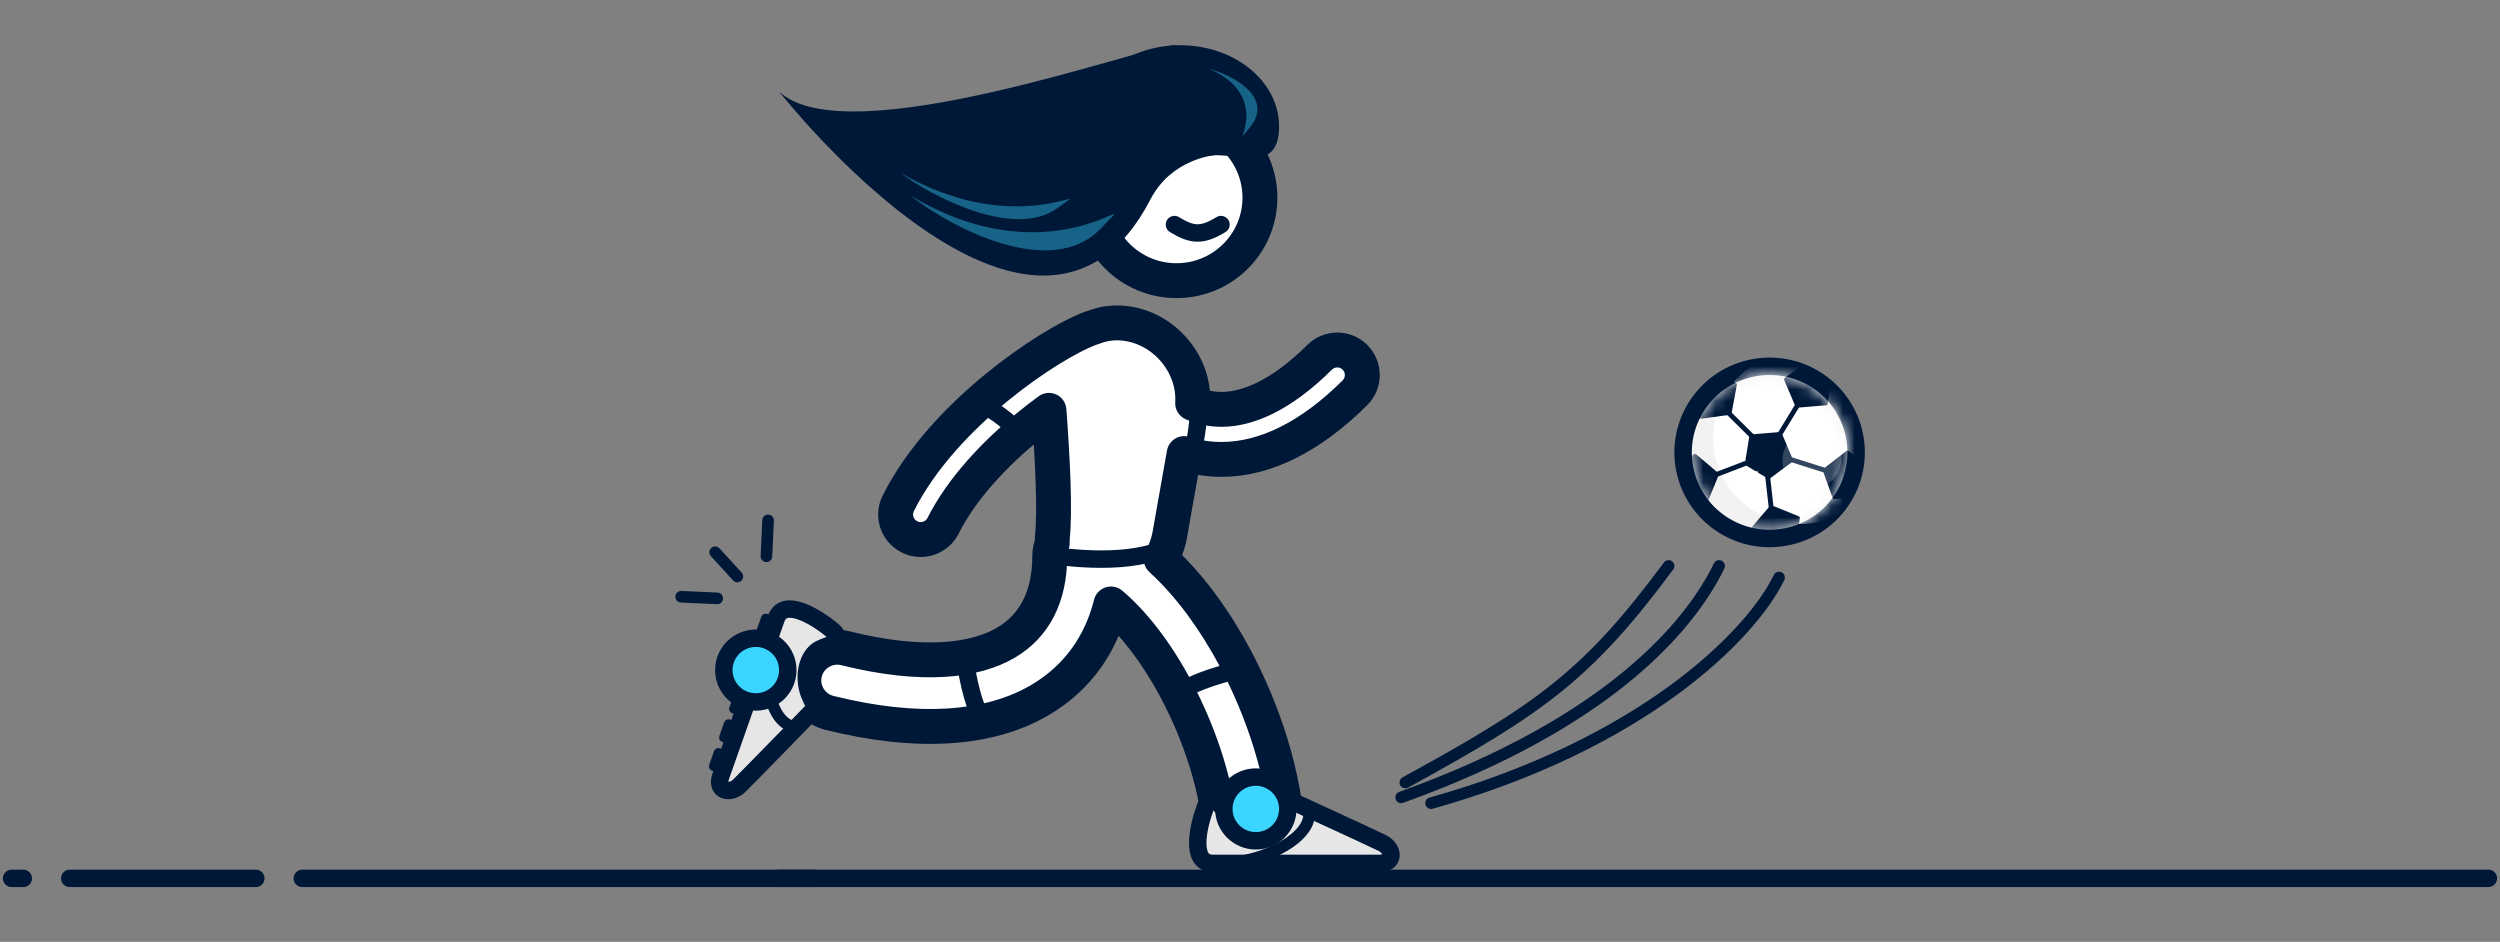 <svg xmlns="http://www.w3.org/2000/svg" width="215" height="81" viewBox="0 0 215 81" fill="none"><rect x="0" y="0" width="215" height="81" fill="#808080" stroke="none"/><mask id="path-1-outside-1_2455_19488" maskUnits="userSpaceOnUse" x="67.131" y="7.861" width="52" height="69" fill="black"><rect fill="white" x="67.131" y="7.861" width="52" height="69"></rect><path fill-rule="evenodd" clip-rule="evenodd" d="M101.18 24.137C105.142 24.137 108.354 20.942 108.354 16.999C108.354 13.057 105.142 9.861 101.18 9.861C97.219 9.861 94.007 13.057 94.007 16.999C94.007 20.942 97.219 24.137 101.18 24.137ZM90.211 35.288C89.635 35.709 89.039 36.168 88.435 36.663C85.541 39.033 82.708 42.025 81.104 45.218C80.572 46.278 79.277 46.705 78.213 46.171C77.15 45.636 76.719 44.344 77.252 43.284C79.234 39.338 82.571 35.897 85.697 33.337C88.804 30.792 91.944 28.924 93.739 28.249C93.821 28.218 93.904 28.193 93.988 28.172C94.932 27.787 96.006 27.658 97.156 27.869C100.35 28.454 102.775 31.493 102.569 34.681C103.361 35.035 104.21 35.213 105.1 35.206C107.273 35.187 110.141 34.057 113.488 30.726C114.331 29.888 115.693 29.891 116.532 30.734C117.37 31.576 117.367 32.939 116.524 33.777C112.698 37.584 108.816 39.478 105.137 39.509C103.97 39.519 102.868 39.342 101.838 39.007L100.606 45.96C100.471 46.722 100.211 47.44 99.856 48.088C102.362 50.37 104.51 53.393 106.189 56.533C108.721 61.269 110.454 66.769 110.714 71.553C110.8 73.132 109.584 74.484 107.999 74.572C106.413 74.66 105.058 73.451 104.972 71.872C104.767 68.092 103.341 63.4 101.112 59.23C99.461 56.144 97.511 53.604 95.543 51.941C94.693 55.347 92.706 58.291 89.424 60.212C85.019 62.791 78.859 63.181 71.315 61.304C69.773 60.921 68.834 59.366 69.217 57.832C69.599 56.298 71.159 55.365 72.7 55.749C79.502 57.441 83.919 56.787 86.503 55.274C88.943 53.846 90.282 51.334 90.278 47.817C90.278 47.434 90.353 47.068 90.49 46.734C90.483 46.553 90.488 46.37 90.507 46.183C90.744 43.826 90.516 39.349 90.211 35.288Z"></path></mask><path fill-rule="evenodd" clip-rule="evenodd" d="M101.18 24.137C105.142 24.137 108.354 20.942 108.354 16.999C108.354 13.057 105.142 9.861 101.18 9.861C97.219 9.861 94.007 13.057 94.007 16.999C94.007 20.942 97.219 24.137 101.18 24.137ZM90.211 35.288C89.635 35.709 89.039 36.168 88.435 36.663C85.541 39.033 82.708 42.025 81.104 45.218C80.572 46.278 79.277 46.705 78.213 46.171C77.15 45.636 76.719 44.344 77.252 43.284C79.234 39.338 82.571 35.897 85.697 33.337C88.804 30.792 91.944 28.924 93.739 28.249C93.821 28.218 93.904 28.193 93.988 28.172C94.932 27.787 96.006 27.658 97.156 27.869C100.35 28.454 102.775 31.493 102.569 34.681C103.361 35.035 104.21 35.213 105.1 35.206C107.273 35.187 110.141 34.057 113.488 30.726C114.331 29.888 115.693 29.891 116.532 30.734C117.37 31.576 117.367 32.939 116.524 33.777C112.698 37.584 108.816 39.478 105.137 39.509C103.97 39.519 102.868 39.342 101.838 39.007L100.606 45.96C100.471 46.722 100.211 47.44 99.856 48.088C102.362 50.37 104.51 53.393 106.189 56.533C108.721 61.269 110.454 66.769 110.714 71.553C110.8 73.132 109.584 74.484 107.999 74.572C106.413 74.66 105.058 73.451 104.972 71.872C104.767 68.092 103.341 63.4 101.112 59.23C99.461 56.144 97.511 53.604 95.543 51.941C94.693 55.347 92.706 58.291 89.424 60.212C85.019 62.791 78.859 63.181 71.315 61.304C69.773 60.921 68.834 59.366 69.217 57.832C69.599 56.298 71.159 55.365 72.7 55.749C79.502 57.441 83.919 56.787 86.503 55.274C88.943 53.846 90.282 51.334 90.278 47.817C90.278 47.434 90.353 47.068 90.49 46.734C90.483 46.553 90.488 46.37 90.507 46.183C90.744 43.826 90.516 39.349 90.211 35.288Z" fill="white"></path><path d="M88.435 36.663L89.385 37.823L89.385 37.823L88.435 36.663ZM90.211 35.288L91.707 35.176C91.666 34.633 91.334 34.154 90.839 33.926C90.345 33.698 89.766 33.756 89.326 34.077L90.211 35.288ZM81.104 45.218L79.764 44.544L79.764 44.544L81.104 45.218ZM77.252 43.284L78.592 43.957L78.592 43.957L77.252 43.284ZM85.697 33.337L86.647 34.497L86.647 34.497L85.697 33.337ZM93.739 28.249L94.266 29.653L94.266 29.653L93.739 28.249ZM93.988 28.172L94.344 29.63C94.416 29.612 94.486 29.589 94.555 29.561L93.988 28.172ZM97.156 27.869L96.886 29.344L96.886 29.344L97.156 27.869ZM102.569 34.681L101.072 34.584C101.031 35.21 101.385 35.795 101.957 36.051L102.569 34.681ZM105.1 35.206L105.113 36.706L105.113 36.706L105.1 35.206ZM113.488 30.726L114.546 31.789L114.546 31.789L113.488 30.726ZM116.532 30.734L115.468 31.792L115.468 31.792L116.532 30.734ZM116.524 33.777L115.466 32.714L115.466 32.714L116.524 33.777ZM105.137 39.509L105.124 38.009L105.124 38.009L105.137 39.509ZM101.838 39.007L102.302 37.58C101.889 37.446 101.439 37.497 101.067 37.721C100.694 37.944 100.437 38.318 100.361 38.745L101.838 39.007ZM100.606 45.96L99.129 45.698L99.129 45.698L100.606 45.96ZM99.856 48.088L98.54 47.368C98.208 47.976 98.335 48.731 98.847 49.197L99.856 48.088ZM106.189 56.533L104.866 57.24L104.866 57.24L106.189 56.533ZM110.714 71.553L112.212 71.472L112.212 71.472L110.714 71.553ZM107.999 74.572L107.915 73.074L107.915 73.074L107.999 74.572ZM104.972 71.872L103.474 71.954L103.474 71.954L104.972 71.872ZM101.112 59.23L99.789 59.938L99.789 59.938L101.112 59.23ZM95.543 51.941L96.511 50.795C96.116 50.461 95.575 50.354 95.082 50.513C94.589 50.673 94.213 51.075 94.088 51.578L95.543 51.941ZM89.424 60.212L90.182 61.507L90.182 61.507L89.424 60.212ZM71.315 61.304L71.677 59.849L71.677 59.849L71.315 61.304ZM72.7 55.749L72.338 57.204L72.338 57.204L72.7 55.749ZM86.503 55.274L87.261 56.569L87.261 56.569L86.503 55.274ZM90.278 47.817L91.778 47.816L91.778 47.816L90.278 47.817ZM90.49 46.734L91.878 47.303C91.96 47.103 91.998 46.887 91.989 46.671L90.49 46.734ZM90.507 46.183L91.999 46.333L91.999 46.333L90.507 46.183ZM106.854 16.999C106.854 20.106 104.321 22.637 101.18 22.637V25.637C105.964 25.637 109.854 21.777 109.854 16.999H106.854ZM101.18 11.361C104.321 11.361 106.854 13.892 106.854 16.999H109.854C109.854 12.222 105.964 8.361 101.18 8.361V11.361ZM95.507 16.999C95.507 13.892 98.04 11.361 101.18 11.361V8.361C96.397 8.361 92.507 12.222 92.507 16.999H95.507ZM101.18 22.637C98.04 22.637 95.507 20.106 95.507 16.999H92.507C92.507 21.777 96.397 25.637 101.18 25.637V22.637ZM89.385 37.823C89.967 37.347 90.541 36.905 91.096 36.499L89.326 34.077C88.728 34.514 88.111 34.99 87.484 35.502L89.385 37.823ZM82.445 45.891C83.916 42.962 86.572 40.127 89.385 37.823L87.484 35.502C84.51 37.939 81.501 41.088 79.764 44.544L82.445 45.891ZM77.54 47.511C79.34 48.415 81.538 47.696 82.445 45.891L79.764 44.544C79.605 44.861 79.214 44.995 78.887 44.83L77.54 47.511ZM75.912 42.61C75.005 44.415 75.74 46.607 77.54 47.511L78.887 44.83C78.559 44.666 78.433 44.273 78.592 43.957L75.912 42.61ZM84.746 32.176C81.54 34.803 78.026 38.401 75.912 42.61L78.592 43.957C80.442 40.275 83.603 36.991 86.647 34.497L84.746 32.176ZM93.211 26.845C91.206 27.599 87.922 29.575 84.746 32.176L86.647 34.497C89.686 32.008 92.682 30.249 94.266 29.653L93.211 26.845ZM93.632 26.715C93.49 26.75 93.35 26.793 93.211 26.845L94.266 29.653C94.293 29.644 94.318 29.636 94.344 29.63L93.632 26.715ZM97.426 26.393C95.998 26.132 94.633 26.289 93.421 26.784L94.555 29.561C95.231 29.285 96.014 29.185 96.886 29.344L97.426 26.393ZM104.066 34.778C104.322 30.805 101.343 27.11 97.426 26.393L96.886 29.344C99.356 29.797 101.227 32.181 101.072 34.584L104.066 34.778ZM105.087 33.706C104.411 33.711 103.776 33.577 103.18 33.311L101.957 36.051C102.947 36.493 104.008 36.715 105.113 36.706L105.087 33.706ZM112.43 29.663C109.251 32.827 106.736 33.692 105.087 33.706L105.113 36.706C107.81 36.683 111.031 35.287 114.546 31.789L112.43 29.663ZM117.595 29.675C116.172 28.246 113.86 28.24 112.43 29.663L114.546 31.789C114.802 31.535 115.214 31.537 115.468 31.792L117.595 29.675ZM117.582 34.84C119.012 33.417 119.017 31.105 117.595 29.675L115.468 31.792C115.722 32.047 115.721 32.46 115.466 32.714L117.582 34.84ZM105.149 41.009C109.355 40.974 113.59 38.813 117.582 34.84L115.466 32.714C111.806 36.356 108.278 37.983 105.124 38.009L105.149 41.009ZM101.375 40.433C102.557 40.818 103.82 41.02 105.149 41.009L105.124 38.009C104.12 38.018 103.178 37.865 102.302 37.58L101.375 40.433ZM102.083 46.222L103.315 39.269L100.361 38.745L99.129 45.698L102.083 46.222ZM101.172 48.808C101.602 48.023 101.919 47.15 102.083 46.222L99.129 45.698C99.024 46.293 98.82 46.858 98.54 47.368L101.172 48.808ZM98.847 49.197C101.191 51.333 103.242 54.204 104.866 57.24L107.512 55.826C105.778 52.583 103.533 49.408 100.866 46.979L98.847 49.197ZM104.866 57.24C107.319 61.827 108.971 67.115 109.216 71.635L112.212 71.472C111.938 66.424 110.123 60.711 107.512 55.826L104.866 57.24ZM109.216 71.635C109.257 72.381 108.681 73.031 107.915 73.074L108.082 76.069C110.488 75.936 112.343 73.884 112.212 71.472L109.216 71.635ZM107.915 73.074C107.151 73.116 106.51 72.536 106.47 71.791L103.474 71.954C103.605 74.367 105.674 76.203 108.082 76.069L107.915 73.074ZM106.47 71.791C106.25 67.746 104.744 62.842 102.435 58.523L99.789 59.938C101.939 63.959 103.283 68.437 103.474 71.954L106.47 71.791ZM102.435 58.523C100.723 55.321 98.664 52.613 96.511 50.795L94.575 53.087C96.359 54.594 98.2 56.966 99.789 59.938L102.435 58.523ZM90.182 61.507C93.843 59.363 96.059 56.066 96.999 52.304L94.088 51.578C93.326 54.629 91.568 57.218 88.666 58.918L90.182 61.507ZM70.953 62.76C78.689 64.684 85.302 64.363 90.182 61.507L88.666 58.918C84.737 61.218 79.03 61.678 71.677 59.849L70.953 62.76ZM67.761 57.469C67.177 59.814 68.613 62.178 70.953 62.76L71.677 59.849C70.934 59.664 70.492 58.919 70.672 58.195L67.761 57.469ZM73.062 54.293C70.723 53.711 68.346 55.126 67.761 57.469L70.672 58.195C70.853 57.471 71.594 57.019 72.338 57.204L73.062 54.293ZM85.746 53.98C83.635 55.215 79.671 55.937 73.062 54.293L72.338 57.204C79.333 58.945 84.203 58.359 87.261 56.569L85.746 53.98ZM88.778 47.819C88.781 50.913 87.637 52.873 85.746 53.98L87.261 56.569C90.249 54.819 91.782 51.755 91.778 47.816L88.778 47.819ZM89.103 46.164C88.893 46.677 88.778 47.236 88.778 47.819L91.778 47.816C91.778 47.631 91.814 47.459 91.878 47.303L89.103 46.164ZM89.014 46.033C88.989 46.291 88.981 46.545 88.992 46.796L91.989 46.671C91.985 46.562 91.988 46.449 91.999 46.333L89.014 46.033ZM88.715 35.401C89.023 39.492 89.236 43.832 89.014 46.033L91.999 46.333C92.252 43.821 92.01 39.206 91.707 35.176L88.715 35.401Z" fill="#001838" mask="url(#path-1-outside-1_2455_19488)"></path><path d="M104.309 74.253C102.324 74.253 103.029 71.093 103.669 69.394C103.722 69.208 103.925 68.837 104.309 68.837C104.789 68.837 104.885 69.25 105.51 69.872C106.193 70.552 107.745 70.656 109.192 69.689C109.609 69.41 110.392 68.574 110.392 68.574C110.392 68.574 117.958 72.043 118.877 72.501C119.838 72.978 119.998 74.253 118.637 74.253H104.309Z" fill="#E6E6E6"></path><path d="M104.309 74.253C102.324 74.253 103.029 71.093 103.669 69.394C103.722 69.208 103.925 68.837 104.309 68.837C104.789 68.837 104.885 69.25 105.51 69.872C106.193 70.552 107.745 70.656 109.192 69.689C109.609 69.41 110.392 68.574 110.392 68.574C110.392 68.574 117.958 72.043 118.877 72.501C119.838 72.978 119.998 74.253 118.637 74.253M104.309 74.253C106.294 74.253 117.276 74.253 118.637 74.253M104.309 74.253H118.637" stroke="#001838" stroke-width="1.5" stroke-linecap="round" stroke-linejoin="round"></path><path d="M112.448 69.375C113.335 71.535 109.643 73.779 106 74.187" stroke="#001838" stroke-linecap="round" stroke-linejoin="round"></path><path d="M105.918 75.109V74.353C105.918 74.298 105.873 74.253 105.818 74.253H104.577C104.522 74.253 104.477 74.298 104.477 74.353V75.109C104.477 75.164 104.522 75.209 104.577 75.209H105.818C105.873 75.209 105.918 75.164 105.918 75.109Z" fill="#001838" stroke="#001838" stroke-width="0.6" stroke-linecap="round" stroke-linejoin="round"></path><path d="M108.531 74.809V74.653C108.531 74.432 108.352 74.253 108.131 74.253H107.49C107.269 74.253 107.09 74.432 107.09 74.653V74.809C107.09 75.03 107.269 75.209 107.49 75.209H108.131C108.352 75.209 108.531 75.03 108.531 74.809Z" fill="#001838" stroke="#001838" stroke-width="0.6" stroke-linecap="round" stroke-linejoin="round"></path><path d="M112.906 75.109V74.353C112.906 74.298 112.861 74.253 112.806 74.253H111.565C111.51 74.253 111.465 74.298 111.465 74.353V75.109C111.465 75.164 111.51 75.209 111.565 75.209H112.806C112.861 75.209 112.906 75.164 112.906 75.109Z" fill="#001838" stroke="#001838" stroke-width="0.6" stroke-linecap="round" stroke-linejoin="round"></path><path d="M115.519 75.109V74.353C115.519 74.298 115.475 74.253 115.419 74.253H114.179C114.123 74.253 114.079 74.298 114.079 74.353V75.109C114.079 75.164 114.123 75.209 114.179 75.209H115.419C115.475 75.209 115.519 75.164 115.519 75.109Z" fill="#001838" stroke="#001838" stroke-width="0.6" stroke-linecap="round" stroke-linejoin="round"></path><path d="M118.14 75.109V74.353C118.14 74.298 118.096 74.253 118.04 74.253H116.8C116.744 74.253 116.7 74.298 116.7 74.353V75.109C116.7 75.164 116.744 75.209 116.8 75.209H118.04C118.096 75.209 118.14 75.164 118.14 75.109Z" fill="#001838" stroke="#001838" stroke-width="0.6" stroke-linecap="round" stroke-linejoin="round"></path><path d="M66.752 53.212C67.413 51.335 70.196 53.053 71.605 54.224C71.765 54.336 72.053 54.652 71.925 55.015C71.765 55.469 71.338 55.422 70.536 55.806C69.659 56.226 69.043 57.659 69.486 59.349C69.613 59.836 70.151 60.856 70.151 60.856C70.151 60.856 64.319 66.856 63.576 67.573C62.8 68.322 61.53 68.049 61.983 66.762L66.752 53.212Z" fill="#E6E6E6"></path><path d="M66.752 53.212C67.413 51.335 70.196 53.053 71.605 54.224C71.765 54.336 72.053 54.652 71.925 55.015C71.765 55.469 71.338 55.422 70.536 55.806C69.659 56.226 69.043 57.659 69.486 59.349C69.613 59.836 70.151 60.856 70.151 60.856C70.151 60.856 64.319 66.856 63.576 67.573C62.8 68.322 61.53 68.049 61.983 66.762M66.752 53.212C66.091 55.089 62.436 65.475 61.983 66.762M66.752 53.212L61.983 66.762" stroke="#001838" stroke-width="1.5" stroke-linecap="round" stroke-linejoin="round"></path><path d="M68.704 62.532C66.345 62.651 65.431 58.413 66.254 54.832" stroke="#001838" stroke-linecap="round" stroke-linejoin="round"></path><path d="M65.403 54.445L66.127 54.697C66.179 54.715 66.236 54.688 66.254 54.636L66.668 53.462C66.686 53.41 66.658 53.353 66.606 53.334L65.882 53.082C65.83 53.064 65.773 53.092 65.755 53.144L65.341 54.318C65.323 54.37 65.35 54.427 65.403 54.445Z" fill="#001838" stroke="#001838" stroke-width="0.6" stroke-linecap="round" stroke-linejoin="round"></path><path d="M64.53 56.917L65.254 57.169C65.306 57.188 65.363 57.16 65.381 57.108L65.794 55.934C65.813 55.882 65.785 55.825 65.733 55.807L65.009 55.554C64.957 55.536 64.9 55.564 64.882 55.616L64.468 56.79C64.45 56.842 64.478 56.899 64.53 56.917Z" fill="#001838" stroke="#001838" stroke-width="0.6" stroke-linecap="round" stroke-linejoin="round"></path><path d="M63.073 61.055L63.797 61.308C63.849 61.326 63.906 61.298 63.925 61.246L64.338 60.072C64.356 60.02 64.329 59.963 64.277 59.945L63.553 59.693C63.501 59.675 63.443 59.702 63.425 59.754L63.012 60.928C62.993 60.98 63.021 61.037 63.073 61.055Z" fill="#001838" stroke="#001838" stroke-width="0.6" stroke-linecap="round" stroke-linejoin="round"></path><path d="M62.208 63.524L62.932 63.776C62.984 63.795 63.041 63.767 63.059 63.715L63.473 62.541C63.491 62.489 63.464 62.432 63.411 62.414L62.687 62.161C62.635 62.143 62.578 62.171 62.56 62.223L62.147 63.397C62.128 63.449 62.156 63.506 62.208 63.524Z" fill="#001838" stroke="#001838" stroke-width="0.6" stroke-linecap="round" stroke-linejoin="round"></path><path d="M61.335 66.003L62.059 66.255C62.111 66.273 62.169 66.246 62.187 66.194L62.6 65.02C62.618 64.968 62.591 64.911 62.539 64.892L61.815 64.64C61.763 64.622 61.706 64.649 61.687 64.701L61.274 65.875C61.256 65.927 61.283 65.984 61.335 66.003Z" fill="#001838" stroke="#001838" stroke-width="0.6" stroke-linecap="round" stroke-linejoin="round"></path><path d="M83.001 56.632C83.188 58.306 83.827 61.489 85.001 62.603" stroke="#001838" stroke-width="1.5" stroke-linecap="round" stroke-linejoin="round"></path><path d="M89.836 47.651C92.692 48.176 98.33 48.572 101 46.681" stroke="#001838" stroke-width="1.5" stroke-linecap="round" stroke-linejoin="round"></path><path d="M107.102 57.475C105.14 57.893 101.154 59.037 100.91 60.273" stroke="#001838" stroke-width="1.5" stroke-linecap="round" stroke-linejoin="round"></path><path d="M87.494 37.014C86.508 36.017 84.229 34.166 83.002 34.739" stroke="#001838" stroke-width="1.5" stroke-linecap="round" stroke-linejoin="round"></path><path d="M102.225 40.704C102.237 40.113 103.498 36.232 102.998 32.749" stroke="#001838" stroke-width="1.5" stroke-linecap="round" stroke-linejoin="round"></path><path d="M101.004 19.315C102.526 20.242 103.364 20.314 105.004 19.315" stroke="#001838" stroke-width="1.5" stroke-linecap="round" stroke-linejoin="round"></path><path d="M143.498 48.672C136.498 58.126 132.381 60.985 120.858 67.291" stroke="#001838" stroke-linecap="round"></path><path d="M152.998 49.667C150.534 54.741 141.144 64.015 123.072 69.071" stroke="#001838" stroke-linecap="round"></path><path d="M147.843 48.672C145.379 53.746 138.5 62.106 120.5 68.574" stroke="#001838" stroke-linecap="round"></path><path d="M148.328 45.237C151.84 47.356 156.416 46.243 158.548 42.745C160.679 39.247 159.557 34.694 156.046 32.575C152.534 30.456 147.958 31.569 145.827 35.067C143.695 38.565 144.817 43.118 148.328 45.237Z" fill="#F2F2F2" stroke="#001838" stroke-width="1.5"></path><mask id="mask0_2455_19488" style="mask-type:alpha" maskUnits="userSpaceOnUse" x="145" y="32" width="14" height="14"><ellipse cx="6.679" cy="6.664" rx="6.679" ry="6.664" transform="matrix(0.856 0.517 -0.52 0.854 149.938 29.764)" fill="#09D4D6"></ellipse></mask><g mask="url(#mask0_2455_19488)"><ellipse cx="7.438" cy="7.421" rx="7.438" ry="7.421" transform="matrix(0.856 0.517 -0.52 0.854 152.264 27.471)" fill="white"></ellipse><path fill-rule="evenodd" clip-rule="evenodd" d="M153.029 37.401C153.094 37.295 153.251 37.306 153.3 37.42L154.194 39.539C154.221 39.603 154.201 39.678 154.144 39.719L152.211 41.153C152.161 41.19 152.094 41.193 152.041 41.161L151.218 40.664C151.146 40.621 151.123 40.528 151.167 40.456L153.029 37.401ZM153.029 37.401C153.093 37.295 153.01 37.161 152.886 37.171L150.585 37.361C150.515 37.366 150.458 37.419 150.447 37.488L150.063 39.857C150.053 39.918 150.081 39.979 150.134 40.011L150.957 40.508C151.029 40.551 151.123 40.528 151.166 40.456L153.029 37.401Z" fill="#001838"></path><path fill-rule="evenodd" clip-rule="evenodd" d="M154.608 34.816C154.544 34.922 154.386 34.91 154.338 34.796L153.443 32.678C153.416 32.614 153.437 32.539 153.493 32.497L155.426 31.063C155.476 31.026 155.543 31.023 155.596 31.055L156.419 31.552C156.491 31.595 156.514 31.689 156.47 31.76L154.608 34.816ZM154.609 34.816C154.544 34.922 154.627 35.056 154.751 35.045L157.052 34.856C157.122 34.85 157.179 34.797 157.19 34.729L157.575 32.36C157.585 32.299 157.556 32.238 157.503 32.206L156.68 31.709C156.608 31.666 156.515 31.689 156.471 31.76L154.609 34.816Z" fill="#001838"></path><path fill-rule="evenodd" clip-rule="evenodd" d="M148.898 35.649C148.899 35.65 148.898 35.651 148.898 35.651L146.317 36.008C146.248 36.018 146.181 35.979 146.155 35.914L145.268 33.685C145.246 33.628 145.26 33.563 145.305 33.52L146.11 32.752C146.11 32.752 146.11 32.751 146.11 32.751V32.751C146.109 32.751 146.109 32.75 146.11 32.75L146.916 31.981C146.96 31.938 147.027 31.926 147.083 31.952L149.28 32.93C149.344 32.959 149.38 33.027 149.367 33.096L148.898 35.648C148.898 35.649 148.898 35.649 148.898 35.649V35.649Z" fill="#001838"></path><path fill-rule="evenodd" clip-rule="evenodd" d="M157.016 40.46C156.897 40.426 156.788 40.541 156.83 40.657L157.605 42.822C157.629 42.888 157.694 42.929 157.764 42.922L160.16 42.674C160.221 42.667 160.273 42.624 160.29 42.565L160.561 41.643C160.584 41.563 160.538 41.479 160.457 41.456L157.016 40.46ZM157.017 40.46C156.898 40.426 156.868 40.271 156.966 40.195L158.791 38.782C158.846 38.739 158.924 38.739 158.979 38.782L160.866 40.269C160.914 40.307 160.935 40.371 160.917 40.43L160.647 41.352C160.623 41.432 160.539 41.479 160.458 41.455L157.017 40.46Z" fill="#001838"></path><path fill-rule="evenodd" clip-rule="evenodd" d="M152.284 43.426C152.284 43.426 152.284 43.426 152.284 43.426L154.695 44.402C154.76 44.428 154.799 44.495 154.789 44.564L154.437 46.938C154.428 46.999 154.382 47.049 154.322 47.063L153.24 47.328C153.24 47.328 153.24 47.329 153.24 47.329V47.329C153.24 47.329 153.24 47.329 153.24 47.329L152.156 47.595C152.096 47.609 152.033 47.586 151.996 47.536L150.587 45.594C150.546 45.537 150.549 45.46 150.595 45.407L152.282 43.427C152.282 43.427 152.282 43.427 152.282 43.427L152.282 43.426C152.282 43.426 152.283 43.425 152.283 43.425L152.283 43.426C152.283 43.426 152.283 43.426 152.284 43.426V43.426C152.284 43.425 152.284 43.425 152.284 43.426L152.284 43.426Z" fill="#001838"></path><path fill-rule="evenodd" clip-rule="evenodd" d="M147.85 40.748C147.851 40.747 147.851 40.747 147.85 40.746L145.865 39.069C145.812 39.023 145.735 39.02 145.678 39.061L143.725 40.469C143.675 40.505 143.651 40.568 143.666 40.628L143.93 41.707C143.93 41.707 143.93 41.707 143.93 41.707V41.707C143.929 41.707 143.929 41.708 143.929 41.708L144.194 42.787C144.208 42.847 144.258 42.892 144.319 42.901L146.701 43.247C146.771 43.257 146.838 43.218 146.865 43.154L147.85 40.748C147.85 40.748 147.85 40.748 147.85 40.748V40.748Z" fill="#001838"></path><path d="M154.965 34.226L152.75 37.861" stroke="#001838" stroke-width="0.418"></path><path d="M148.329 35.191L151.351 38.181" stroke="#001838" stroke-width="0.418"></path><path d="M147.445 40.872L150.142 39.837" stroke="#001838" stroke-width="0.418"></path><path d="M152.34 43.825L152.016 40.967" stroke="#001838" stroke-width="0.418"></path><path d="M157.139 40.509L153.078 39.223" stroke="#001838" stroke-width="0.418"></path><ellipse opacity="0.2" cx="2.505" cy="2.575" rx="2.505" ry="2.575" transform="matrix(0.856 0.517 -0.52 0.854 155.016 36.014)" fill="white"></ellipse></g><path d="M26 75.54H70" stroke="#001838" stroke-width="1.5" stroke-linecap="round"></path><path d="M67 75.54L214 75.54" stroke="#001838" stroke-width="1.5" stroke-linecap="round"></path><path d="M6 75.54L22 75.54" stroke="#001838" stroke-width="1.5" stroke-linecap="round"></path><path d="M1 75.54L2 75.54" stroke="#001838" stroke-width="1.5" stroke-linecap="round"></path><path d="M94.501 11.851C94.091 12.743 93.559 15.428 94 17.153" stroke="#001838" stroke-width="4" stroke-linecap="round" stroke-linejoin="round"></path><path d="M104.5 13.344C104.5 13.344 100.773 13.611 98.938 17.149C89.108 36.111 67.002 7.871 67.002 7.871C72.779 13.368 98.499 3.89 100.999 3.89C103.499 3.89 104.5 13.344 104.5 13.344Z" fill="#001838"></path><path d="M110 10.856C110 14.703 107 13.344 104.5 13.344C102 13.344 93 14.703 93 10.856C93 7.009 96.806 3.89 101.5 3.89C106.194 3.89 110 7.009 110 10.856Z" fill="#001838"></path><path opacity="0.4" d="M104.004 5.923C105.916 6.435 109.63 8.335 107.504 10.937C105.379 13.538 109.896 8.521 104.004 5.923Z" fill="#3BD6FF"></path><path opacity="0.4" d="M78.305 16.827C81.613 19.458 90.317 24.135 94.623 19.695C98.929 15.255 91.067 24.446 78.305 16.827Z" fill="#3BD6FF"></path><path opacity="0.4" d="M77.379 14.837C80.058 16.846 87.184 20.613 90.927 17.903C94.671 15.193 87.8 20.876 77.379 14.837Z" fill="#3BD6FF"></path><path d="M65 60.368C66.515 60.368 67.75 59.144 67.75 57.627C67.75 56.111 66.515 54.887 65 54.887C63.485 54.887 62.25 56.111 62.25 57.627C62.25 59.144 63.485 60.368 65 60.368Z" fill="#3BD6FF" stroke="#001838" stroke-width="1.5"></path><path d="M108 72.309C109.515 72.309 110.75 71.086 110.75 69.569C110.75 68.052 109.515 66.829 108 66.829C106.485 66.829 105.25 68.052 105.25 69.569C105.25 71.086 106.485 72.309 108 72.309Z" fill="#3BD6FF" stroke="#001838" stroke-width="1.5"></path><path d="M58.581 51.319L61.682 51.46" stroke="#001838" stroke-linecap="round" stroke-linejoin="round"></path><path d="M66.054 44.751L65.912 47.836" stroke="#001838" stroke-linecap="round" stroke-linejoin="round"></path><path d="M61.505 47.495L63.413 49.577" stroke="#001838" stroke-linecap="round" stroke-linejoin="round"></path></svg>